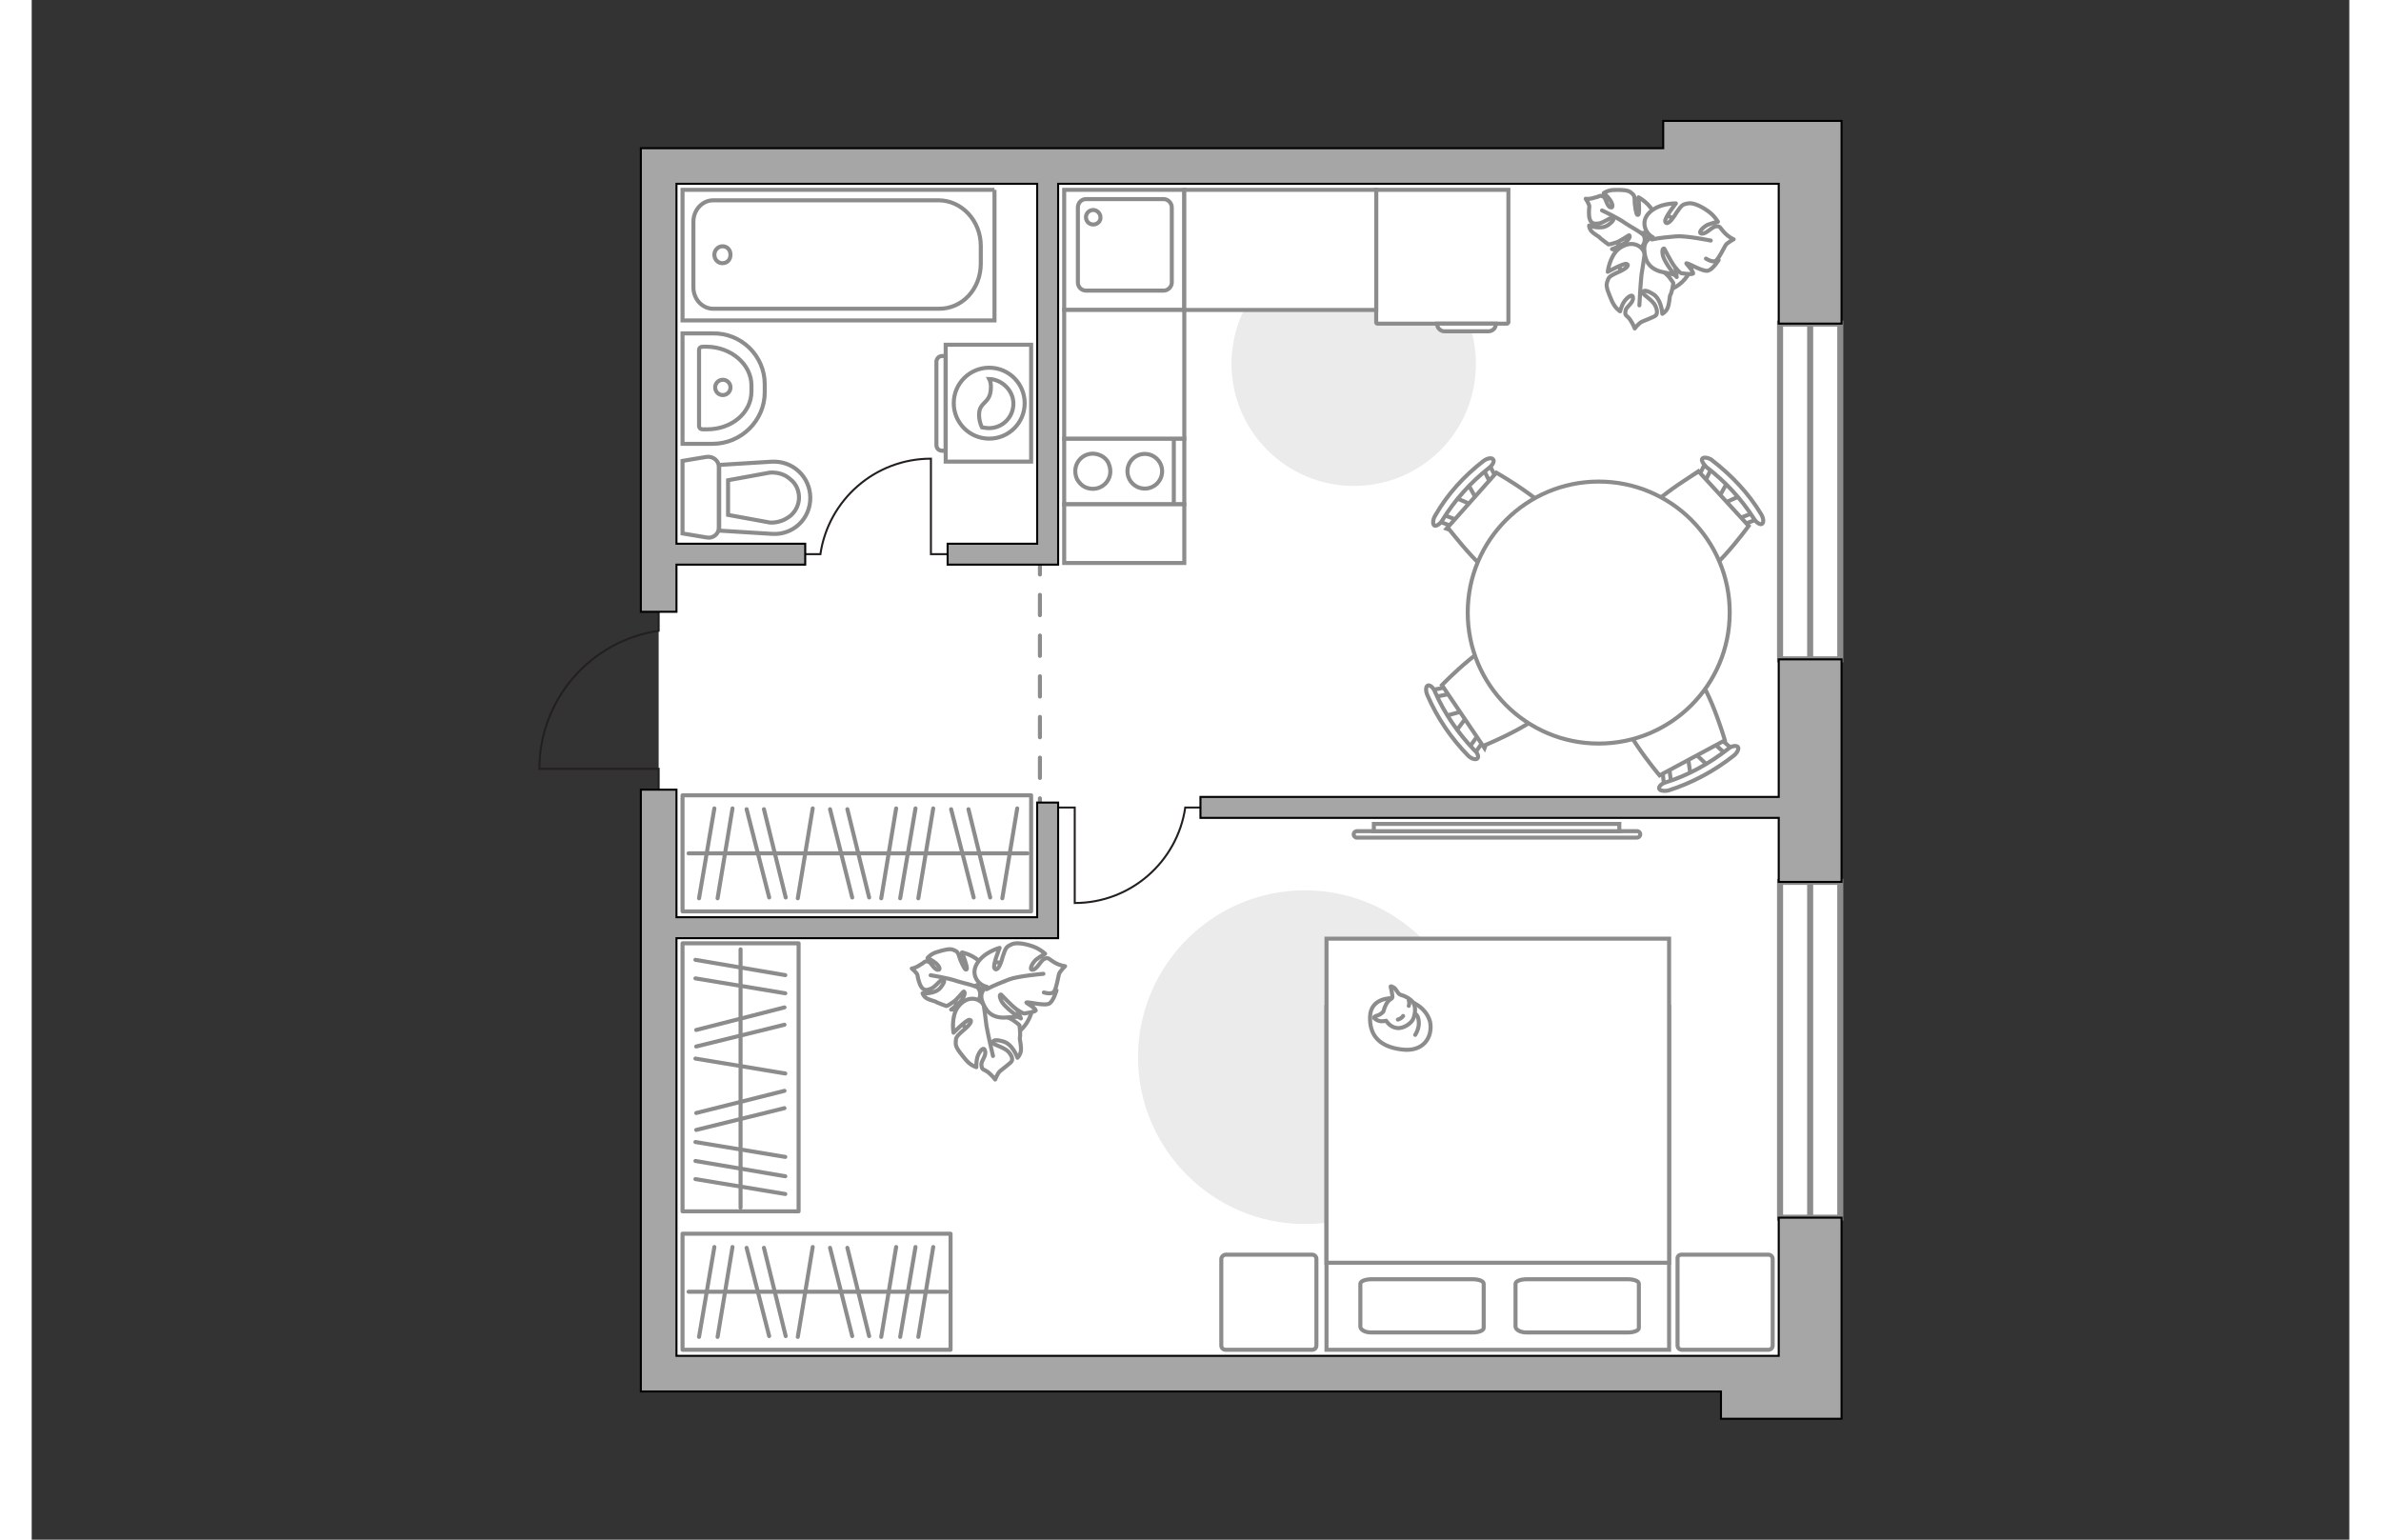 <?xml version="1.0" encoding="utf-8"?>
<!-- Generator: Adobe Illustrator 23.1.0, SVG Export Plug-In . SVG Version: 6.00 Build 0)  -->
<svg version="1.1" id="Слой_1" xmlns="http://www.w3.org/2000/svg" xmlns:xlink="http://www.w3.org/1999/xlink" x="0px" y="0px"
	 viewBox="0 0 575 382" style="enable-background:new 0 0 575 382;" xml:space="preserve" width="883" height="571">
<rect x="0" y="0" width="575" height="382" fill="#333333" stroke="none"/>
<style type="text/css">
	.st0{fill:#FFFFFF;}
	.st1{fill:#FFFFFF;stroke:#8C8C8C;stroke-width:1.5;stroke-linecap:round;stroke-miterlimit:10;}
	.st2{fill:none;stroke:#8C8C8C;stroke-width:1.5;stroke-linecap:round;stroke-miterlimit:10;}
	.st3{fill:none;stroke:#231F20;stroke-width:0.5;stroke-miterlimit:10;}
	.st4{fill:none;stroke:#8C8C8C;stroke-linecap:round;stroke-miterlimit:10;stroke-dasharray:5.048,5.048;}
	.st5{fill:#A6A6A6;stroke:#000000;stroke-width:0.5;stroke-miterlimit:10;}
	.st6{fill:none;stroke:#8C8C8C;stroke-miterlimit:10;}
	.st7{fill:#FFFFFF;stroke:#8C8C8C;stroke-miterlimit:10;}
	.st8{fill:#EBEBEB;}
	.st9{fill:#FFFFFF;stroke:#8C8C8C;stroke-linecap:round;stroke-linejoin:round;stroke-miterlimit:10;}
	.st10{fill:none;stroke:#8C8C8C;stroke-linecap:round;stroke-linejoin:round;stroke-miterlimit:10;}
	.st11{fill:#FFFFFF;stroke:#8C8C8C;stroke-miterlimit:10.001;}
	.st12{fill:#FFFFFF;fill-opacity:0.1;stroke:#8C8C8C;stroke-miterlimit:10;}
	.st13{fill:none;stroke:#8C8C8C;stroke-width:1.01;stroke-linecap:round;stroke-linejoin:round;stroke-miterlimit:10;}
	.st14{fill:#A6A6A6;stroke:#000000;stroke-width:0.505;stroke-miterlimit:10;}
</style>
<g id="bg">
	<rect x="155.55" y="41.19" class="st0" width="285.68" height="299.62"/>
</g>
<g id="windows">
	<g>
		<g>
			<rect x="433.77" y="80.28" class="st1" width="14.94" height="83.31"/>
			<line class="st2" x1="441.24" y1="80.29" x2="441.24" y2="163.59"/>
		</g>
		<g>
			<rect x="433.77" y="218.8" class="st1" width="14.94" height="83.31"/>
			<line class="st2" x1="441.24" y1="218.81" x2="441.24" y2="302.11"/>
		</g>
	</g>
</g>
<g id="plan">
	<path class="st3" d="M155.55,151.79v4.71c-16.74,2.45-29.59,16.86-29.59,34.25h29.59v5.17"/>
	<path class="st3" d="M191.91,137.49h3.77c1.96-13.4,13.49-23.69,27.42-23.69v23.69h4.14"/>
	<path class="st3" d="M289.97,200.35h-3.77c-1.96,13.4-13.49,23.69-27.42,23.69v-23.69h-4.14"/>
	<line class="st4" x1="250.14" y1="137.49" x2="250.14" y2="201.99"/>
	<g>
		<polygon class="st5" points="419.11,345.23 419.11,352 449.03,352 449.03,302.11 433.44,302.11 433.44,336.39 159.97,336.39 
			159.97,232.77 254.66,232.77 254.66,199.12 249.46,199.12 249.46,227.57 159.97,227.57 159.97,195.92 151.13,195.92 
			151.13,345.23 		"/>
		<polygon class="st5" points="289.97,202.92 433.44,202.92 433.44,218.81 449.03,218.81 449.03,163.59 433.44,163.59 
			433.44,197.72 289.97,197.72 		"/>
		<polygon class="st5" points="191.91,140.09 191.91,134.9 159.97,134.9 159.97,45.6 249.46,45.6 249.46,134.9 227.24,134.9 
			227.24,140.09 254.66,140.09 254.66,45.6 433.44,45.6 433.44,80.29 449.03,80.29 449.03,30 404.78,30 404.78,36.77 151.13,36.77 
			151.13,151.79 159.97,151.79 159.97,140.09 		"/>
	</g>
	<g>
		<g>
			<rect x="256.16" y="108.82" class="st6" width="29.8" height="16.3"/>
		</g>
		<line class="st6" x1="283.36" y1="108.82" x2="283.36" y2="125.22"/>
		<circle class="st6" cx="276.16" cy="116.92" r="4.3"/>
		<path class="st6" d="M261.26,120.82c3.8,1.8,7.7-1.9,5.9-5.9c-0.4-0.9-1.1-1.5-1.9-1.9c-3.8-1.8-7.7,1.9-5.9,5.9
			C259.86,119.72,260.46,120.42,261.26,120.82z"/>
	</g>
	<g>
		<g>
			<rect x="256.16" y="47.1" class="st6" width="29.8" height="29.8"/>
		</g>
		<path class="st6" d="M280.86,49.4h-19.3c-1.1,0-2,0.9-2,2.1v18.6c0,1.1,0.9,2,2,2h19.3c1,0,2-0.9,2-2V51.5
			C282.86,50.3,281.86,49.4,280.86,49.4z"/>
		<path class="st6" d="M263.36,55.7c-1,0-1.8-0.8-1.8-1.8s0.8-1.8,1.8-1.8c0.9,0,1.8,0.8,1.8,1.8
			C265.26,54.8,264.46,55.7,263.36,55.7z"/>
	</g>
	<g>
		<polyline class="st6" points="238.87,47.1 161.47,47.1 161.47,79.5 238.87,79.5 238.87,47.1 		"/>
		<path class="st6" d="M235.47,65.4V61c0-6.2-4.7-11.3-10.5-11.3h-55.9c-2.7,0-4.9,2.4-4.9,5.3v16.3c0,2.9,2.2,5.3,4.9,5.3h55.9
			C230.87,76.7,235.47,71.7,235.47,65.4z"/>
		<path class="st6" d="M171.37,65.3c1.2,0,2-0.9,2-2.1s-0.8-2.1-2-2.1c-1,0-2,0.9-2,2.1S170.27,65.3,171.37,65.3z"/>
	</g>
	<g>
		<path id="Vector_134_1_" class="st7" d="M181.87,95.32v2c0,7-5.8,12.8-13,12.8h-7.4v-27.4h7.4
			C176.07,82.52,181.87,88.32,181.87,95.32z"/>
		<path id="Vector_133_1_" class="st7" d="M178.57,95.62v1.5c0,5.3-4.9,9.4-11,9.4h-1.1c-0.6,0-0.9-0.4-0.9-0.8v-18.9
			c0-0.5,0.4-0.8,0.9-0.8h1.1C173.57,86.12,178.57,90.42,178.57,95.62z"/>
		<circle class="st7" cx="171.47" cy="96.12" r="1.9"/>
	</g>
	<g>
		<path id="wc_1_" class="st7" d="M183.07,117.25"/>
		<g id="Group_26_1_">
			<path id="Vector_130_1_" class="st7" d="M170.47,115.75v15.2c0,1.6-1.5,2.7-3,2.4l-6-1v-18l6-1
				C169.07,113.15,170.47,114.35,170.47,115.75z"/>
			<path id="Vector_131_1_" class="st7" d="M193.17,123.55c0,5.2-4.3,9.3-9.6,8.9l-13-0.8v-16.3l13-0.8
				C188.87,114.25,193.17,118.35,193.17,123.55z"/>
			<path id="Vector_132_1_" class="st7" d="M172.77,127.75l10.4,1.9c1.8,0.1,3.6-0.5,5.1-1.7c1.4-1.2,2.1-2.9,2.1-4.5
				c0-1.7-0.7-3.4-2.1-4.5c-1.4-1.3-3.2-1.8-5.1-1.7l-10.4,1.9V127.75z"/>
		</g>
	</g>
</g>
<g id="furniture">
	<path id="Vector_3_" class="st8" d="M327.99,120.57c-16.7,0-30.32-13.62-30.32-30.32s13.62-30.32,30.32-30.32
		s30.32,13.62,30.32,30.32C358.31,107.1,344.84,120.57,327.99,120.57z"/>
	<path id="Vector_2_" class="st8" d="M315.88,303.69c-22.8,0-41.4-18.6-41.4-41.4s18.6-41.4,41.4-41.4s41.4,18.6,41.4,41.4
		C357.28,285.29,338.88,303.69,315.88,303.69z"/>
	<g>
		<path id="Vector_8_1_" class="st7" d="M366.07,80.3h-32.2c-0.1,0-0.3-0.1-0.3-0.3V47.1h32.8V80
			C366.27,80.2,366.07,80.3,366.07,80.3z"/>
		<path id="Vector_9_1_" class="st7" d="M348.67,80.3h14.6c0,1.1-0.8,1.9-1.9,1.9h-10.6C349.57,82.3,348.67,81.4,348.67,80.3z"/>
	</g>
	<g>
		<rect x="161.47" y="234.04" class="st9" width="28.8" height="66.5"/>
		<line class="st10" x1="186.97" y1="266.34" x2="164.67" y2="262.64"/>
		<line class="st10" x1="186.97" y1="241.94" x2="164.67" y2="238.14"/>
		<line class="st10" x1="186.97" y1="246.44" x2="164.67" y2="242.74"/>
		<line class="st10" x1="186.97" y1="287.04" x2="164.67" y2="283.34"/>
		<line class="st10" x1="186.97" y1="291.84" x2="164.67" y2="288.04"/>
		<line class="st10" x1="186.97" y1="296.24" x2="164.67" y2="292.54"/>
		<line class="st10" x1="186.77" y1="270.64" x2="164.87" y2="276.14"/>
		<line class="st10" x1="186.77" y1="274.94" x2="164.87" y2="280.34"/>
		<line class="st10" x1="186.77" y1="249.94" x2="164.87" y2="255.54"/>
		<line class="st10" x1="186.77" y1="254.24" x2="164.87" y2="259.64"/>
		<line class="st10" x1="175.87" y1="299.64" x2="175.87" y2="235.54"/>
	</g>
	<g>
		<rect x="161.47" y="197.32" class="st9" width="86.49" height="28.8"/>
		<line class="st10" x1="193.77" y1="200.57" x2="190.07" y2="222.87"/>
		<line class="st10" x1="169.37" y1="200.57" x2="165.57" y2="222.87"/>
		<line class="st10" x1="173.87" y1="200.57" x2="170.17" y2="222.87"/>
		<line class="st10" x1="214.47" y1="200.57" x2="210.77" y2="222.87"/>
		<line class="st10" x1="219.27" y1="200.57" x2="215.47" y2="222.87"/>
		<line class="st10" x1="223.67" y1="200.57" x2="219.97" y2="222.87"/>
		<line class="st10" x1="198.07" y1="200.77" x2="203.57" y2="222.67"/>
		<line class="st10" x1="202.37" y1="200.77" x2="207.77" y2="222.67"/>
		<line class="st10" x1="177.37" y1="200.77" x2="182.97" y2="222.67"/>
		<line class="st10" x1="181.67" y1="200.77" x2="187.07" y2="222.67"/>
		<line class="st10" x1="244.51" y1="200.57" x2="240.81" y2="222.87"/>
		<line class="st10" x1="228.11" y1="200.77" x2="233.71" y2="222.67"/>
		<line class="st10" x1="232.41" y1="200.77" x2="237.81" y2="222.67"/>
		<line class="st10" x1="247.06" y1="211.72" x2="162.97" y2="211.72"/>
	</g>
	<g>
		<rect x="161.47" y="306.09" class="st9" width="66.5" height="28.8"/>
		<line class="st10" x1="193.77" y1="309.39" x2="190.07" y2="331.69"/>
		<line class="st10" x1="169.37" y1="309.39" x2="165.57" y2="331.69"/>
		<line class="st10" x1="173.87" y1="309.39" x2="170.17" y2="331.69"/>
		<line class="st10" x1="214.47" y1="309.39" x2="210.77" y2="331.69"/>
		<line class="st10" x1="219.27" y1="309.39" x2="215.47" y2="331.69"/>
		<line class="st10" x1="223.67" y1="309.39" x2="219.97" y2="331.69"/>
		<line class="st10" x1="198.07" y1="309.59" x2="203.57" y2="331.49"/>
		<line class="st10" x1="202.37" y1="309.59" x2="207.77" y2="331.49"/>
		<line class="st10" x1="177.37" y1="309.59" x2="182.97" y2="331.49"/>
		<line class="st10" x1="181.67" y1="309.59" x2="187.07" y2="331.49"/>
		<line class="st10" x1="227.07" y1="320.49" x2="162.97" y2="320.49"/>
	</g>
	<g>
		<g id="Group_2_8_">
			<g id="Group_3_8_">
				<path id="Vector_10_8_" class="st7" d="M353.18,181.68l3.2-4.3l-0.7-1.1l-5.1,1.4L353.18,181.68z"/>
			</g>
			<g id="Group_4_8_">
				<path id="Vector_11_8_" class="st7" d="M351.88,170.88c-0.2-0.4-0.7-0.5-0.9-0.4l-4.3,0.9c-0.4,0.1-0.5,0.5-0.3,1s0.7,0.8,1,0.7
					l4.3-0.9c0.4-0.1,0.5-0.5,0.3-1C351.98,170.98,351.98,170.88,351.88,170.88z"/>
			</g>
			<g id="Group_5_8_">
				<path id="Vector_12_8_" class="st7" d="M359.98,182.78c-0.1-0.1-0.1-0.1-0.1-0.2c-0.4-0.4-0.8-0.4-1.1-0.1l-2.5,3.5
					c-0.2,0.3-0.1,0.9,0.3,1.3c0.4,0.4,0.8,0.4,1.1,0.1l2.5-3.5C360.28,183.78,360.28,183.18,359.98,182.78z"/>
			</g>
			<path id="Vector_13_8_" class="st7" d="M377.78,173.18c0.8-4.4-5.6-14.2-10.2-15.1c-5.3-1-17.7,11.9-17.7,11.9l10.2,15.1
				C360.08,185.08,376.78,178.38,377.78,173.18z"/>
			<path id="Vector_14_8_" class="st7" d="M357.88,186.08c-4-4.2-7.4-9.1-9.7-14.4c-0.4-1.1-1.3-1.8-1.8-1.6s-0.6,1.3-0.1,2.4
				c2.4,5.6,5.9,10.7,10.1,15c0.8,0.8,1.9,1.1,2.3,0.7C359.08,187.88,358.78,186.78,357.88,186.08z"/>
		</g>
		<g id="Group_2_7_">
			<g id="Group_3_7_">
				<path id="Vector_10_7_" class="st7" d="M420.78,119.48l-2.6,4.7l0.9,1l4.9-2.2L420.78,119.48z"/>
			</g>
			<g id="Group_4_7_">
				<path id="Vector_11_7_" class="st7" d="M423.58,129.88c0.3,0.3,0.7,0.4,1,0.3l4.1-1.6c0.4-0.2,0.4-0.6,0.2-1.1
					c-0.3-0.5-0.8-0.7-1.1-0.5l-4.1,1.6c-0.4,0.2-0.4,0.6-0.2,1.1C423.48,129.78,423.58,129.78,423.58,129.88z"/>
			</g>
			<g id="Group_5_7_">
				<path id="Vector_12_7_" class="st7" d="M413.88,119.28c0.1,0.1,0.1,0.1,0.2,0.2c0.4,0.3,0.9,0.3,1.1-0.1l2-4
					c0.2-0.4,0-0.9-0.5-1.3c-0.4-0.3-0.9-0.3-1.1,0.1l-2,4C413.48,118.48,413.58,118.88,413.88,119.28z"/>
			</g>
			<path id="Vector_13_7_" class="st7" d="M397.78,131.38c-0.2,4.5,7.8,13.2,12.3,13.5c5.4,0.2,15.9-14.4,15.9-14.4l-12.4-13.5
				C413.48,117.08,398.08,126.08,397.78,131.38z"/>
			<path id="Vector_14_7_" class="st7" d="M415.48,115.88c4.6,3.5,8.7,7.9,11.8,12.8c0.6,1,1.6,1.6,2,1.3c0.5-0.3,0.4-1.4-0.2-2.4
				c-3.1-5.2-7.4-9.7-12.2-13.4c-0.9-0.7-2.1-0.8-2.4-0.4C414.18,114.08,414.58,114.98,415.48,115.88z"/>
		</g>
		<g id="Group_2_6_">
			<g id="Group_3_6_">
				<path id="Vector_10_6_" class="st7" d="M415.98,190.08l-3.9-3.7l-1.3,0.6l0.8,5.4L415.98,190.08z"/>
			</g>
			<g id="Group_4_6_">
				<path id="Vector_11_6_" class="st7" d="M405.08,190.28c-0.4,0.2-0.6,0.6-0.5,0.9l0.5,4.4c0.1,0.4,0.5,0.6,1,0.4s0.9-0.6,0.8-0.9
					l-0.6-4.4c-0.1-0.4-0.5-0.6-1-0.4C405.18,190.18,405.08,190.28,405.08,190.28z"/>
			</g>
			<g id="Group_5_6_">
				<path id="Vector_12_6_" class="st7" d="M417.88,183.48c-0.1,0-0.1,0.1-0.2,0.1c-0.4,0.3-0.5,0.8-0.2,1l3.3,2.9
					c0.3,0.3,0.9,0.2,1.4-0.2c0.4-0.3,0.5-0.8,0.2-1l-3.3-2.9C418.68,183.18,418.18,183.18,417.88,183.48z"/>
			</g>
			<path id="Vector_13_6_" class="st7" d="M409.98,164.78c-4.3-1.3-14.7,4.3-16.2,8.7c-1.6,5.2,10.1,18.9,10.1,18.9l16.2-8.7
				C420.08,183.68,415.08,166.28,409.98,164.78z"/>
			<path id="Vector_14_6_" class="st7" d="M420.78,185.88c-4.5,3.5-9.8,6.5-15.3,8.2c-1.1,0.3-1.9,1.1-1.7,1.6
				c0.1,0.5,1.3,0.7,2.4,0.4c5.7-1.8,11.3-4.8,16.1-8.6c0.9-0.7,1.4-1.8,1-2.2C422.78,184.88,421.68,185.08,420.78,185.88z"/>
		</g>
		<g id="Group_2_5_">
			<g id="Group_3_5_">
				<path id="Vector_10_5_" class="st7" d="M352.98,123.38l4.9,2.1l0.9-1l-2.6-4.7L352.98,123.38z"/>
			</g>
			<g id="Group_4_5_">
				<path id="Vector_11_5_" class="st7" d="M363.08,119.48c0.3-0.3,0.4-0.8,0.2-1l-2-3.9c-0.2-0.4-0.6-0.4-1.1,0
					c-0.4,0.3-0.6,0.9-0.4,1.1l2,3.9c0.2,0.4,0.6,0.4,1.1,0C362.98,119.58,363.08,119.58,363.08,119.48z"/>
			</g>
			<g id="Group_5_5_">
				<path id="Vector_12_5_" class="st7" d="M353.48,130.28c0.1-0.1,0.1-0.1,0.2-0.2c0.3-0.5,0.2-0.9-0.2-1.1l-4.1-1.6
					c-0.4-0.1-0.9,0.1-1.1,0.6c-0.3,0.5-0.2,0.9,0.2,1.1l4.1,1.6C352.78,130.78,353.18,130.68,353.48,130.28z"/>
			</g>
			<path id="Vector_13_5_" class="st7" d="M367.38,145.08c4.5-0.3,12.4-9.1,12.1-13.6c-0.3-5.3-16.1-14.2-16.1-14.2l-12.1,13.6
				C351.48,130.88,362.08,145.38,367.38,145.08z"/>
			<path id="Vector_14_5_" class="st7" d="M349.98,129.08c3-4.9,7-9.4,11.6-13c0.9-0.7,1.4-1.7,1-2.1c-0.3-0.5-1.5-0.3-2.4,0.4
				c-4.8,3.7-9,8.3-12,13.6c-0.6,1-0.6,2.1-0.2,2.4S349.48,129.98,349.98,129.08z"/>
		</g>
		<g>
			<ellipse class="st11" cx="388.78" cy="151.98" rx="32.5" ry="32.5"/>
		</g>
	</g>
	<g>
		<path class="st7" d="M398.29,206.22c0.5,0,0.8,0.4,0.8,0.8s-0.4,0.8-0.8,0.8h-69.5c-0.5,0-0.8-0.4-0.8-0.8c0-0.5,0.4-0.8,0.8-0.8
			H398.29z"/>
		<rect x="332.99" y="204.42" class="st7" width="60.9" height="1.8"/>
	</g>
	<g>
		<g>
			<path class="st7" d="M226.76,114.53v-29h21.2v29H226.76z"/>
			<path class="st12" d="M224.46,110.43v-20.7c0-0.7,0.6-1.4,1.4-1.4h0.9v23.5h-0.9C225.06,111.83,224.46,111.23,224.46,110.43z"/>
		</g>
		<g>
			<circle class="st7" cx="237.56" cy="100.03" r="8.8"/>
			<path class="st7" d="M235.06,102.53c0.2-2.9,2.7-2.4,2.9-6c0.1-1.2-0.1-1.9-0.4-2.5c3.1,0.1,6,2.8,6,6.1c0,3.4-2.7,6.1-6.1,6.1
				c-0.5,0-1-0.1-1.7-0.2C235.36,105.23,234.96,103.93,235.06,102.53z"/>
		</g>
	</g>
	<g>
		<path id="Vector_60_2_" class="st7" d="M230.11,244.41c-2.11,4.91-0.25,10.58,4.59,12.81c4.91,2.11,10.58,0.25,12.81-4.59
			s0.25-10.58-4.59-12.81C238.16,237.18,232.4,239.45,230.11,244.41z"/>
		<path class="st9" d="M234.12,244.57c0,0,1.47,0.71,1.16,2.58c-0.43,1.8-1.28,3.5-4.19,3.36c-2.8-0.07-2.98-0.03-2.98-0.03
			s2.37-1.6,3.01-2.96s0.22-1.45,0.11-1.52c-0.19,0.05-1.8,2.25-2.94,2.84c-1.09,0.78-1.39,0.76-1.39,0.76s-2.2-0.82-2.31-0.89
			c-0.28-0.32-1.61-0.48-2.55-1.03c-0.82-0.48-1.01-1.23-1.01-1.23s3.15,0.28,4.49-1.45c1.34-1.73,0.87-2.01,0.31-1.87
			c-0.49,0.03-1.78,1.95-2.9,2.23c-1.07,0.47-1.72,0.25-2.22-0.52c-0.45-0.58-0.88-2.25-0.95-2.93c-0.14-0.56-1.41-1.62-1.41-1.62
			s0.79-0.01,2.14-0.95c1.14-0.59,0.86-0.91,1.88-0.78c0.84,0.18,1.39,1.92,2.42,2.06c0.91,0.06,0.32-1.07-0.67-1.81
			c-0.87-0.67-1.87-1.11-1.87-1.11s0.81-1.1,2.48-1.53c1.56-0.5,3.23-0.93,4.05-0.45c0.89,0.37,1.01,0.44,1.6,2.37
			c0.78,1.88,1.33,2.83,1.6,2.37c0.28-0.47-1.17-4.16-1.17-4.16s3.24,0.65,4.8,2.83C237.38,242.24,235.6,244.19,234.12,244.57z"/>
		<path class="st10" d="M223.03,241.97c0,0,4.34,0.67,6.42,1.42c1.19,0.39,3.71,0.93,4.72,1.37c1.38,0.34,2.71,1.29,3.79,2.4"/>
		<path class="st9" d="M236.11,249.22c0,0,0.01-1.89,2.36-2.39c2.16-0.46,4.26-0.01,5.59,2.83c1.33,2.83,1.37,3.02,1.37,3.02
			s-2.74-1.78-4.68-1.97c-1.63-0.17-1.81,0.67-1.81,0.67c0.12,0.07,3.29,0.84,4.63,1.79c1.22,0.88,1.5,1.2,1.5,1.2
			s0.32,2.4,0.09,3.05c-0.09,0.42,0.41,1.98,0.26,3.31c-0.13,1.03-0.85,1.71-0.85,1.71s-1.21-3.56-3.73-4.1
			c-2.57-0.73-2.52,0.25-2.23,0.58c0.28,0.32,2.85,1.05,3.7,2.02c0.96,1.04,1.09,1.9,0.81,2.37s-2.2,1.86-2.85,2.42
			c-0.65,0.56-1.24,2.11-1.24,2.11s-0.49-0.77-1.76-1.83c-1.22-0.88-1.49-0.41-1.64-1.76c-0.17-1.05,1.38-2.34,0.86-3.6
			c-0.29-1.12-1.35,0.15-1.81,1.46c-0.39,1.19-0.31,2.66-0.31,2.66s-1.38-0.34-2.67-1.89c-1.18-1.48-2.54-2.92-2.45-4.13
			c0.08-1.21-0.15-1.35,1.8-3.04c1.81-1.46,2.5-2.63,1.59-2.69c-0.79,0.01-3.94,3.2-3.94,3.2s-0.66-3.7,0.98-6.21
			C232.08,246.68,235.12,247.68,236.11,249.22z"/>
		<path class="st10" d="M238.5,261.99c0,0-1.18-4.96-1.61-7.42c-0.2-1.54-0.54-4.42-0.76-5.66c-0.13-1.65-0.05-3.66,0.66-5.13"/>
		<g>
			<path class="st9" d="M251.12,246.24c1.49,0.41,2.54,0.24,2.72-0.6c0.35-0.59,0.82-2.99,1-3.83c0.11-0.72,1.55-2.09,1.55-2.09
				s-1.21-0.08-2.73-0.98c-1.4-0.83-1.31-1.25-2.31-0.89s-1.75,2.44-2.87,2.72s-0.45-1.37,0.66-2.45c1.16-0.89,2.3-1.48,2.3-1.48
				s-1.31-1.25-3.16-1.87c-1.96-0.69-4.13-1.02-5.27-0.43c-1.14,0.59-1.32,0.64-2.1,3.02c-0.59,2.33-1.42,3.74-2.03,2.9
				c-0.56-0.65,1.27-5.09,1.27-5.09s-3.91,1.01-5.64,3.93c-1.73,2.93,0.6,5.4,2.46,5.72c0,0-1.9,1.09-1.21,3.39
				c0.81,2.37,2.08,4.23,5.37,4.27c3.42-0.19,3.61-0.24,3.61-0.24s-3.02-2.1-4.01-3.63c-0.92-1.65-0.41-1.98-0.18-1.84
				c0.12,0.07,2.37,2.66,3.94,3.75c1.45,1.02,1.82,0.92,1.82,0.92s2.58-0.37,2.79-0.72c-0.07-0.68-2.6-2.01-2.3-1.99
				c0.32-0.28,4.62,0.99,5.71,0.22c1.02-0.66,1.75-3.23,1.75-3.23"/>
			<path class="st10" d="M251.01,241.61c0,0-6.31,0.53-8.57,1.41c-1.44,0.57-3.88,1.5-5.53,2.42"/>
		</g>
	</g>
	<g>
		<path id="Vector_60_4_" class="st7" d="M395.72,56.53c-3.4,4.12-3.2,10.09,0.83,13.58c4.12,3.4,10.09,3.2,13.58-0.83
			s3.2-10.09-0.83-13.58C405.48,51.84,399.31,52.41,395.72,56.53z"/>
		<path class="st9" d="M399.52,57.8c0,0,1.22,1.1,0.39,2.8c-0.92,1.61-2.21,3.01-4.97,2.06c-2.67-0.85-2.86-0.86-2.86-0.86
			s2.72-0.88,3.72-2s0.62-1.33,0.53-1.43c-0.19-0.01-2.36,1.66-3.62,1.91c-1.26,0.44-1.55,0.34-1.55,0.34s-1.88-1.4-1.97-1.5
			c-0.18-0.39-1.41-0.91-2.16-1.7c-0.65-0.69-0.63-1.46-0.63-1.46s2.94,1.15,4.72-0.14s1.4-1.69,0.82-1.7
			c-0.48-0.11-2.25,1.37-3.41,1.34c-1.16,0.16-1.72-0.25-1.98-1.12c-0.27-0.68-0.21-2.41-0.1-3.08c0.02-0.58-0.9-1.95-0.9-1.95
			s0.76,0.22,2.32-0.31c1.26-0.25,1.08-0.64,2.03-0.23c0.76,0.41,0.8,2.24,1.74,2.65c0.86,0.32,0.61-0.94-0.13-1.93
			c-0.65-0.89-1.49-1.58-1.49-1.58s1.08-0.83,2.81-0.78c1.64-0.05,3.36,0.01,4.02,0.7c0.75,0.6,0.84,0.7,0.88,2.72
			c0.23,2.03,0.48,3.09,0.88,2.72s0.04-4.32,0.04-4.32s2.93,1.53,3.82,4.06C403.31,56.48,401.06,57.85,399.52,57.8z"/>
		<path class="st10" d="M389.6,52.21c0,0,3.98,1.85,5.77,3.16c1.04,0.71,3.3,1.93,4.15,2.63c1.23,0.71,2.25,1.99,2.97,3.36"/>
		<path class="st9" d="M400.14,62.82c0,0,0.54-1.81,2.94-1.64c2.21,0.16,4.1,1.19,4.58,4.28c0.48,3.09,0.47,3.28,0.47,3.28
			s-2.13-2.47-3.94-3.2c-1.52-0.62-1.93,0.13-1.93,0.13c0.09,0.1,2.93,1.73,3.94,3.01c0.92,1.18,1.1,1.57,1.1,1.57
			s-0.36,2.39-0.77,2.96c-0.2,0.38-0.16,2.01-0.68,3.25c-0.41,0.95-1.29,1.4-1.29,1.4s-0.17-3.75-2.44-4.98
			c-2.26-1.42-2.49-0.46-2.31-0.07s2.44,1.81,2.98,2.98c0.63,1.27,0.51,2.13,0.11,2.5c-0.4,0.37-2.63,1.17-3.41,1.53
			s-1.78,1.67-1.78,1.67s-0.26-0.87-1.18-2.25c-0.92-1.18-1.32-0.81-1.09-2.15c0.13-1.05,1.98-1.86,1.83-3.21
			c0.04-1.15-1.34-0.23-2.14,0.89c-0.71,1.04-1.04,2.47-1.04,2.47s-1.23-0.71-2.04-2.56c-0.71-1.75-1.62-3.51-1.2-4.65
			c0.42-1.14,0.23-1.34,2.57-2.42c2.14-0.89,3.13-1.83,2.28-2.14c-0.76-0.22-4.68,1.97-4.68,1.97s0.4-3.74,2.68-5.68
			C396.98,59.26,399.61,61.07,400.14,62.82z"/>
		<path class="st10" d="M398.87,75.76c0,0,0.25-5.09,0.52-7.58c0.24-1.53,0.71-4.4,0.85-5.65c0.34-1.62,0.98-3.53,2.07-4.74"/>
		<g>
			<path class="st9" d="M415.38,64.16c1.32,0.81,2.37,0.94,2.78,0.18c0.5-0.47,1.62-2.64,2.03-3.4c0.31-0.66,2.07-1.57,2.07-1.57
				s-1.14-0.42-2.35-1.71c-1.12-1.19-0.91-1.57-1.97-1.5c-1.06,0.06-2.36,1.85-3.52,1.81c-1.15-0.04-0.05-1.44,1.32-2.17
				c1.36-0.53,2.62-0.78,2.62-0.78s-0.91-1.57-2.51-2.67c-1.69-1.21-3.68-2.13-4.94-1.88s-1.45,0.24-2.86,2.31
				c-1.22,2.08-2.41,3.19-2.76,2.22c-0.36-0.78,2.64-4.53,2.64-4.53s-4.03-0.13-6.51,2.2c-2.48,2.33-0.94,5.35,0.77,6.18
				c0,0-2.13,0.51-2.11,2.91c0.11,2.5,0.82,4.64,3.96,5.6c3.34,0.78,3.53,0.78,3.53,0.78s-2.31-2.86-2.84-4.61
				c-0.42-1.84,0.16-2.01,0.35-1.82c0.09,0.1,1.53,3.22,2.74,4.7c1.11,1.38,1.49,1.39,1.49,1.39s2.58,0.37,2.88,0.09
				c0.12-0.67-1.94-2.66-1.65-2.55c0.39-0.18,4.16,2.24,5.42,1.8c1.16-0.35,2.58-2.61,2.58-2.61"/>
			<path class="st10" d="M416.58,59.68c0,0-6.21-1.25-8.62-1.04c-1.54,0.14-4.14,0.35-5.98,0.77"/>
		</g>
	</g>
	<g>
		<g>
			<path id="Vector_98_2_" class="st7" d="M406.24,249.79v85.1h-85v-85.1L406.24,249.79L406.24,249.79z"/>
			<path id="Vector_99_2_" class="st7" d="M321.24,232.89v69.6v10.8h10.1h74.9v-80.4L321.24,232.89L321.24,232.89z"/>
			<path id="Vector_100_2_" class="st10" d="M368.14,329.19v-10.7c0-0.6,1.2-1.1,2.7-1.1h25.2c1.6,0,2.7,0.5,2.7,1.1v11
				c0,0.6-1.2,1.1-2.7,1.1h-25.2C369.44,330.59,368.24,329.99,368.14,329.19z"/>
			<path id="Vector_101_2_" class="st10" d="M329.64,329.19v-10.7c0-0.6,1.2-1.1,2.7-1.1h25.2c1.6,0,2.7,0.5,2.7,1.1v11
				c0,0.6-1.2,1.1-2.7,1.1h-25.2C330.84,330.59,329.74,329.99,329.64,329.19z"/>
		</g>
		<path id="Vector_5_4_" class="st9" d="M296.24,311.29h21.4c0.7,0,1.1,0.5,1.1,1.1v21.4c0,0.7-0.5,1.1-1.1,1.1h-21.4
			c-0.7,0-1.1-0.5-1.1-1.1v-21.4C295.14,311.79,295.74,311.29,296.24,311.29z"/>
		<path id="Vector_5_3_" class="st9" d="M409.34,311.29h21.5c0.7,0,1.1,0.5,1.1,1.1v21.4c0,0.7-0.5,1.1-1.1,1.1h-21.4
			c-0.7,0-1.1-0.5-1.1-1.1v-21.4C408.24,311.79,408.64,311.29,409.34,311.29z"/>
	</g>
	<rect x="256.16" y="76.9" class="st7" width="29.8" height="31.92"/>
	<rect x="256.16" y="125.12" class="st7" width="29.8" height="14.56"/>
	<rect x="285.96" y="47.1" class="st7" width="47.62" height="29.8"/>
	<g id="Режим_изоляции">
		<g>
			<path class="st9" d="M337.45,247.66c0,0-5.2-0.2-5.4,4.5c-0.2,4.7,2.3,7.5,7.7,8.2c5.5,0.8,7.9-3,7.2-6.8
				C346.05,250.16,342.55,247.66,337.45,247.66z"/>
			<path class="st9" d="M335.35,250.96c0,0-0.5,0.7-1.5,1s-0.8,0.6-0.8,0.6s0.9,1,2.3,0.8c0.7-0.1,0.7-0.1,0.7-0.1s0.9,1.6,2.7,1.8
				c1.8,0.2,3.8-1.4,4.1-2.5c0.4-1.1,0.6-2.8-0.1-3.8c-0.6-0.9-2.1-1.7-3-1.9s-1.1-1.5-1.9-1.9c-0.7-0.4-0.7-0.2-0.7-0.2
				s0.6,2.4,0.4,2.8C337.35,248.06,336.25,247.76,335.35,250.96z"/>
			<path class="st9" d="M340.25,252.06c0,0-0.3,0.6-1.3,0.9"/>
			<path class="st9" d="M341.65,249.56c0,0,0.3-0.7,0-1.4"/>
			<path class="st10" d="M343.25,251.56c0,0,0.8,0.2,0.9,2.1c0.1,1.6-0.9,3.1-0.9,3.1"/>
		</g>
	</g>
</g>
<g id="points">
	<path id="h1_1_" class="st13" d="M202.37,169.74"/>
	<path id="k1" class="st13" d="M315.88,151.98"/>
	<path id="s1" class="st14" d="M202.37,96.42"/>
	<path id="r1_1_" class="st13" d="M256.16,306.09"/>
</g>
</svg>
